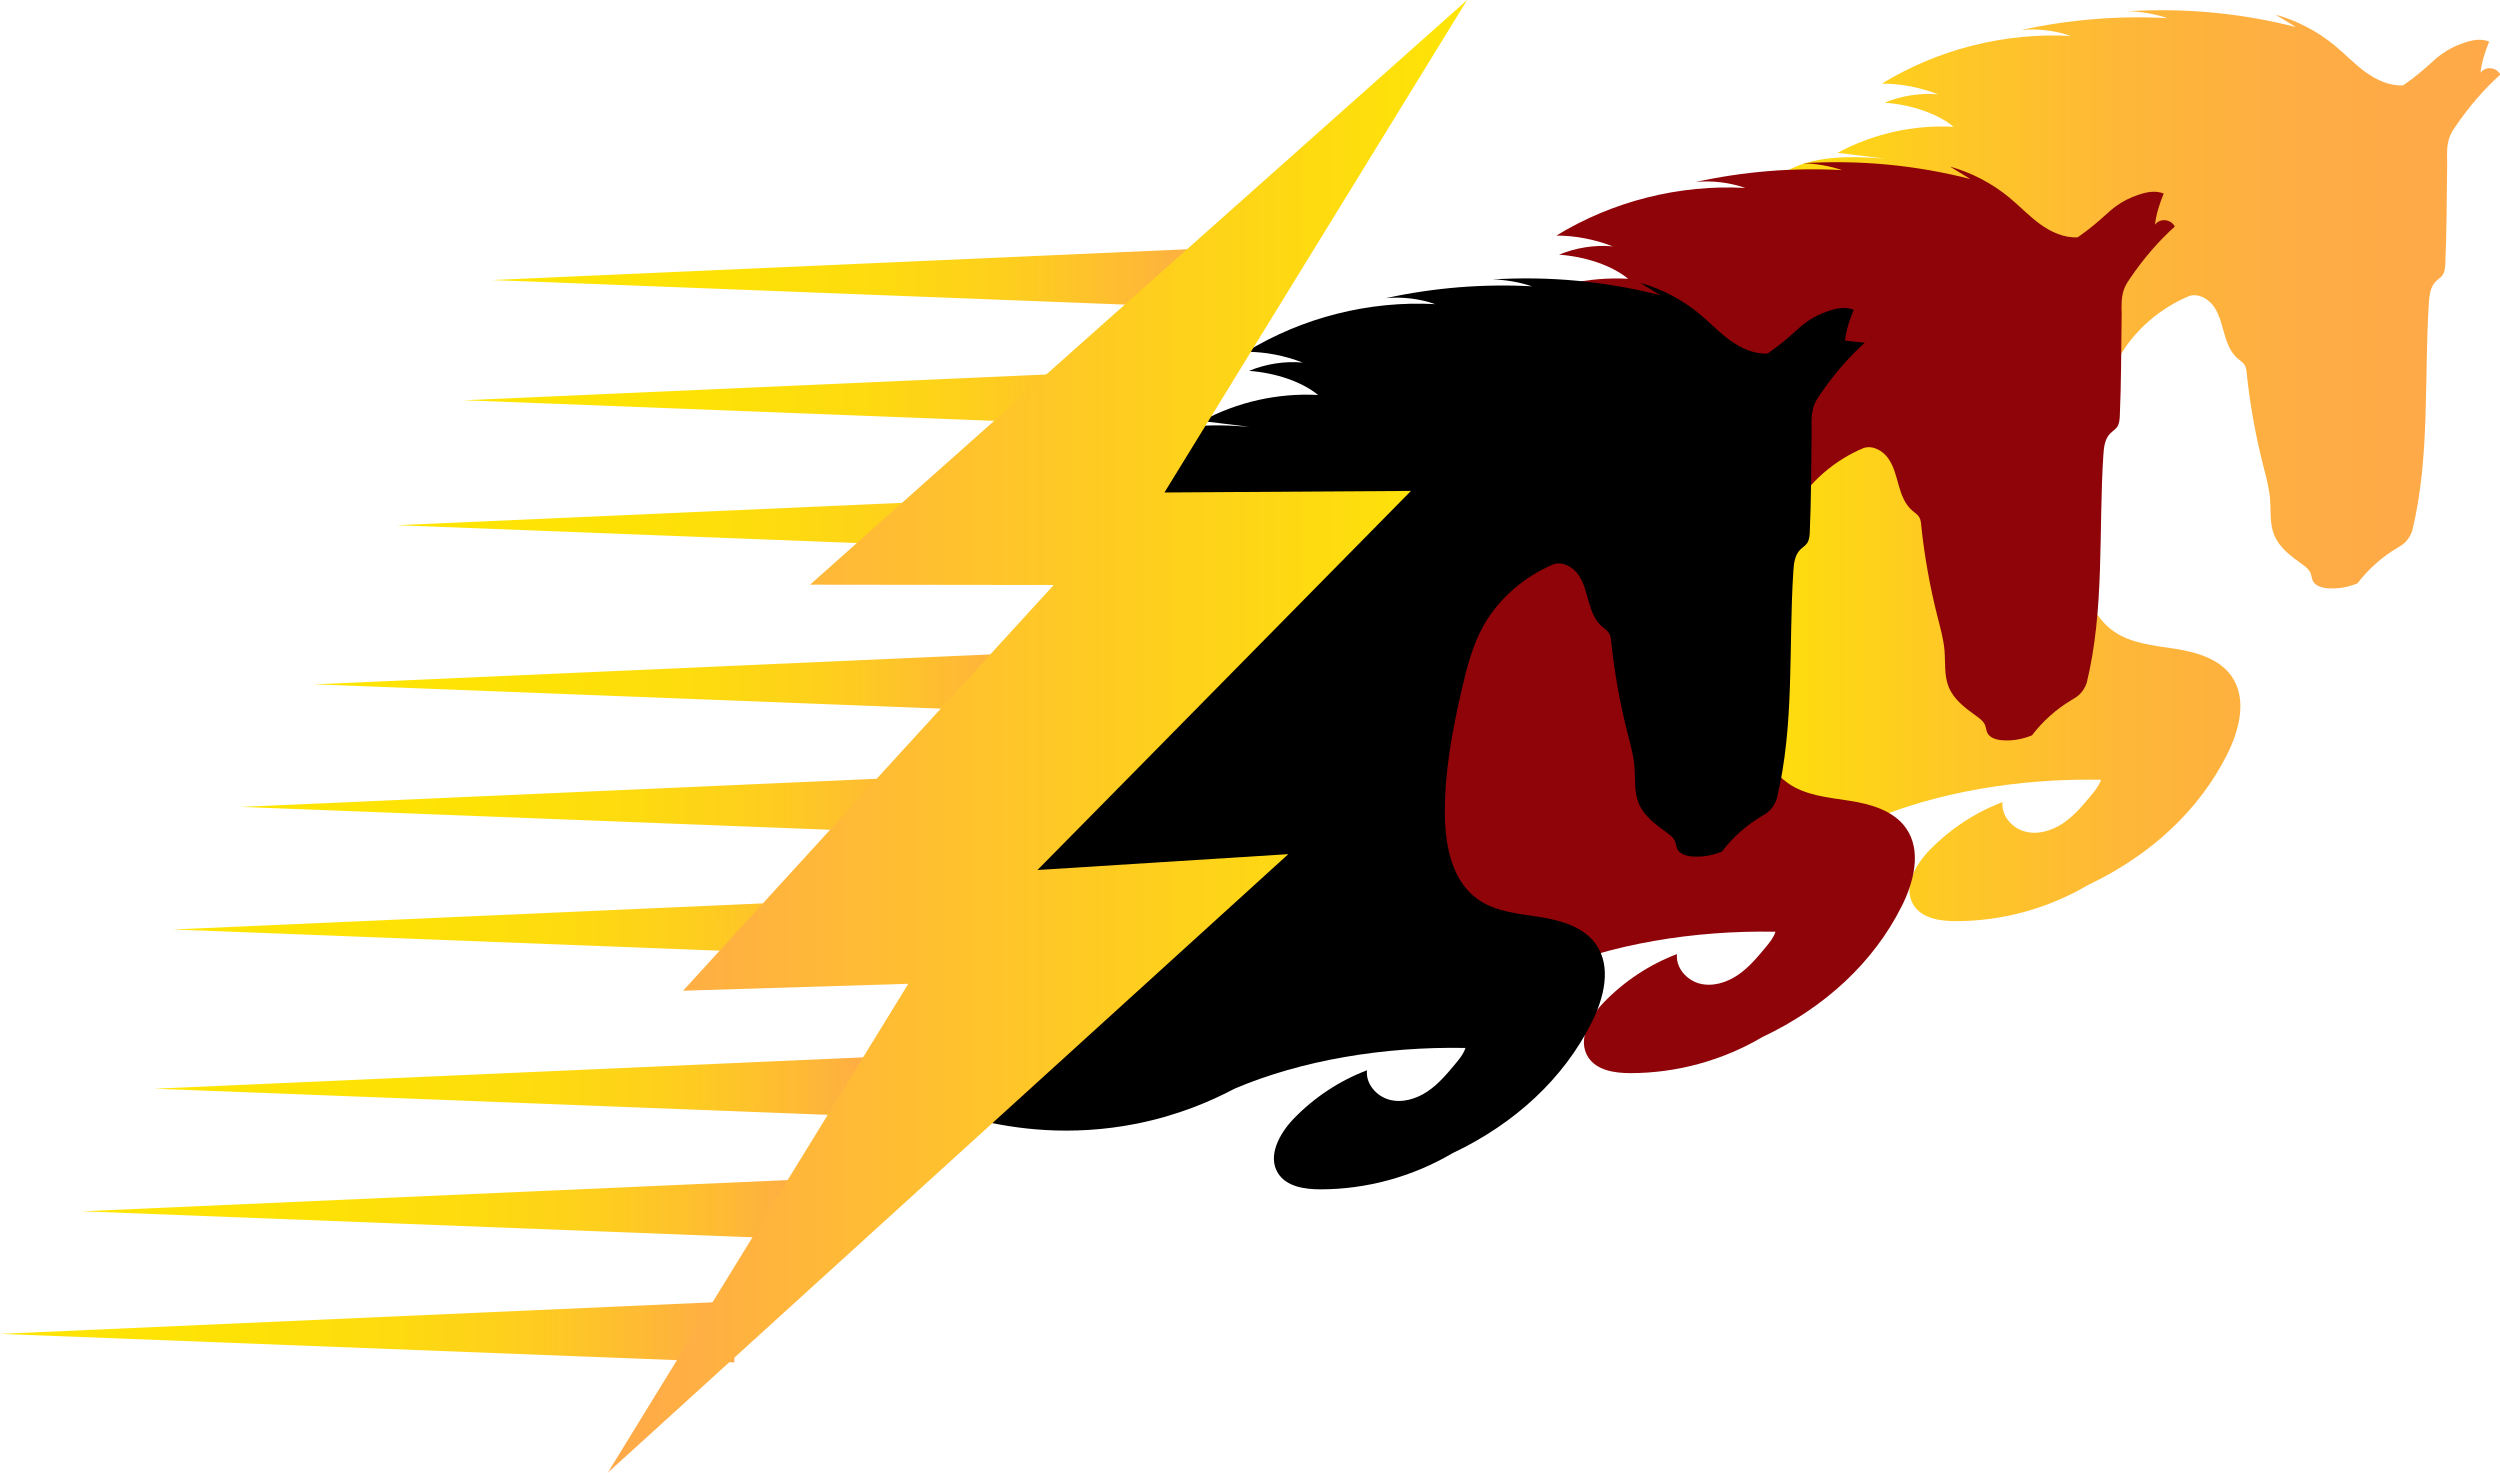 <?xml version="1.0" encoding="UTF-8"?>
<svg id="Layer_1" data-name="Layer 1" xmlns="http://www.w3.org/2000/svg" xmlns:xlink="http://www.w3.org/1999/xlink" viewBox="0 0 255.14 150.29">
  <defs>
    <style>
      .cls-1 {
        fill: #8e0408;
      }

      .cls-1, .cls-2, .cls-3, .cls-4, .cls-5, .cls-6, .cls-7, .cls-8, .cls-9, .cls-10, .cls-11, .cls-12, .cls-13 {
        stroke-width: 0px;
      }

      .cls-2 {
        fill: url(#linear-gradient);
      }

      .cls-3 {
        fill: url(#linear-gradient-11);
      }

      .cls-4 {
        fill: url(#linear-gradient-10);
      }

      .cls-5 {
        fill: #000;
      }

      .cls-6 {
        fill: url(#linear-gradient-4);
      }

      .cls-7 {
        fill: url(#linear-gradient-2);
      }

      .cls-8 {
        fill: url(#linear-gradient-3);
      }

      .cls-9 {
        fill: url(#linear-gradient-8);
      }

      .cls-10 {
        fill: url(#linear-gradient-9);
      }

      .cls-11 {
        fill: url(#linear-gradient-7);
      }

      .cls-12 {
        fill: url(#linear-gradient-5);
      }

      .cls-13 {
        fill: url(#linear-gradient-6);
      }
    </style>
    <linearGradient id="linear-gradient" x1="175.83" y1="47.52" x2="255.14" y2="47.52" gradientUnits="userSpaceOnUse">
      <stop offset="0" stop-color="#fee504"/>
      <stop offset="0" stop-color="#fee405"/>
      <stop offset=".27" stop-color="#feca23"/>
      <stop offset=".52" stop-color="#feb738"/>
      <stop offset=".77" stop-color="#feac45"/>
      <stop offset="1" stop-color="#ffa94a"/>
    </linearGradient>
    <linearGradient id="linear-gradient-2" x1="8.4" y1="123.41" x2="83.34" y2="123.41" gradientUnits="userSpaceOnUse">
      <stop offset="0" stop-color="#fee504"/>
      <stop offset=".32" stop-color="#fee206"/>
      <stop offset=".53" stop-color="#fedb0f"/>
      <stop offset=".71" stop-color="#fece1e"/>
      <stop offset=".87" stop-color="#febb33"/>
      <stop offset="1" stop-color="#ffa94a"/>
    </linearGradient>
    <linearGradient id="linear-gradient-3" x1="0" y1="135.92" x2="74.94" y2="135.92" xlink:href="#linear-gradient-2"/>
    <linearGradient id="linear-gradient-4" x1="15.75" y1="110.9" x2="90.7" y2="110.9" xlink:href="#linear-gradient-2"/>
    <linearGradient id="linear-gradient-5" x1="24.56" y1="82.15" x2="99.51" y2="82.15" xlink:href="#linear-gradient-2"/>
    <linearGradient id="linear-gradient-6" x1="17.65" y1="94.66" x2="92.59" y2="94.66" xlink:href="#linear-gradient-2"/>
    <linearGradient id="linear-gradient-7" x1="32.1" y1="69.64" x2="107.04" y2="69.64" xlink:href="#linear-gradient-2"/>
    <linearGradient id="linear-gradient-8" x1="47.34" y1="40.65" x2="122.28" y2="40.65" xlink:href="#linear-gradient-2"/>
    <linearGradient id="linear-gradient-9" x1="40.5" y1="53.4" x2="115.44" y2="53.4" xlink:href="#linear-gradient-2"/>
    <linearGradient id="linear-gradient-10" x1="50.17" y1="28.37" x2="125.11" y2="28.37" xlink:href="#linear-gradient-2"/>
    <linearGradient id="linear-gradient-11" x1="62.03" y1="75.14" x2="149.73" y2="75.14" gradientUnits="userSpaceOnUse">
      <stop offset="0" stop-color="#ffa94a"/>
      <stop offset="1" stop-color="#fee504"/>
    </linearGradient>
  </defs>
  <path class="cls-2" d="M253.15,7.41c.12-1.07.46-2.11.89-3.17-.82-.33-1.75-.16-2.58.13-.81.27-1.58.65-2.27,1.15-.39.28-.75.6-1.1.92-.75.67-1.51,1.35-2.83,2.27-1.38.08-2.72-.54-3.84-1.35-1.12-.81-2.07-1.83-3.14-2.71-1.77-1.46-3.84-2.54-6.05-3.16.69.42,1.38.84,2.07,1.27-5.58-1.43-11.38-1.97-17.12-1.61,1.37.03,2.73.27,4.03.7-5-.27-10.03.14-14.92,1.21,1.7-.16,3.43.05,5.05.61-6.72-.37-13.54,1.35-19.28,4.86,1.96.01,3.91.39,5.74,1.1-1.86-.16-3.75.14-5.47.85,2.72.2,5.39,1.1,7.05,2.46-4.1-.22-8.25.71-11.85,2.66,1.62.2,3.23.39,4.85.59-3.91-.29-8.25-.4-11.27,2.11,1.06-.01,2.11.29,3.01.86-2.8-.72-5.9-.14-8.25,1.53.25.02.5.06.75.1h.15v.02c.96.17,1.91.46,2.79.88-.95.14-1.88.35-2.79.64v67.07c1.36-.7,2.7-1.42,4.08-2.09,3.2-1.54,6.57-2.74,10.02-3.58,6.81-2.89,15.19-4.31,23.55-4.15-.19.6-.59,1.09-.99,1.57-.87,1.05-1.76,2.12-2.9,2.88-1.14.76-2.57,1.19-3.89.83-1.32-.36-2.42-1.64-2.27-3-2.82,1.07-5.4,2.78-7.5,4.96-1.44,1.5-2.69,3.81-1.57,5.56.87,1.36,2.71,1.63,4.32,1.63,4.71,0,9.41-1.29,13.46-3.68,6.42-3.04,11.36-7.65,14.21-13.33,1.26-2.5,2.07-5.68.46-7.98-1.26-1.81-3.61-2.47-5.79-2.81-2.18-.34-4.5-.53-6.29-1.81-2.6-1.85-3.31-5.38-3.35-8.57-.05-4.37.76-8.7,1.75-12.95.51-2.18,1.07-4.38,2.16-6.34,1.6-2.89,4.32-5.14,7.19-6.33.94-.3,1.97.28,2.53,1.09s.78,1.79,1.05,2.74c.27.95.63,1.92,1.38,2.56.25.21.54.39.71.67.14.24.18.54.2.82.33,3.16.89,6.29,1.67,9.36.29,1.13.61,2.27.71,3.43.1,1.25-.05,2.56.43,3.73.52,1.27,1.68,2.14,2.8,2.94.37.27.77.56.93.99.08.23.1.48.19.7.25.57.96.76,1.58.8.92.06,1.85-.05,2.99-.5,1.1-1.44,2.47-2.67,4.03-3.6.55-.33,1.16-.66,1.56-1.75,1.84-7.56,1.2-15.48,1.7-23.25.05-.78.14-1.64.69-2.2.23-.24.53-.41.72-.68.22-.33.25-.74.27-1.14.14-3.22.14-6.45.19-10.42-.03-.9-.05-1.82.3-2.65.15-.34.35-.66.56-.96,1.34-1.97,2.9-3.79,4.56-5.28-.35-.72-1.46-.91-1.99-.22Z"/>
  <path class="cls-1" d="M219.93,22.92c.12-1.07.46-2.11.89-3.17-.82-.33-1.75-.16-2.58.13-.81.27-1.58.65-2.27,1.15-.39.28-.75.6-1.1.92-.75.67-1.51,1.35-2.83,2.27-1.38.08-2.72-.54-3.84-1.35-1.12-.81-2.07-1.83-3.14-2.71-1.77-1.46-3.84-2.54-6.05-3.16.69.42,1.38.84,2.07,1.27-5.58-1.43-11.38-1.97-17.12-1.61,1.37.03,2.73.27,4.03.7-5-.27-10.03.14-14.92,1.21,1.7-.16,3.43.05,5.05.61-6.72-.37-13.54,1.35-19.28,4.86,1.96.01,3.91.39,5.74,1.1-1.86-.16-3.75.14-5.47.85,2.72.2,5.39,1.1,7.05,2.46-4.1-.22-8.25.71-11.85,2.66,1.62.2,3.23.39,4.85.59-3.91-.29-8.25-.4-11.27,2.11,1.06-.01,2.11.29,3.01.86-2.8-.72-5.9-.14-8.25,1.53.25.02.5.06.75.1h.15v.02c.96.17,1.91.46,2.79.88-.95.14-1.88.35-2.79.64v67.07c1.36-.7,2.7-1.42,4.08-2.09,3.2-1.54,6.57-2.74,10.02-3.58,6.81-2.89,15.19-4.31,23.55-4.15-.19.6-.59,1.09-.99,1.57-.87,1.05-1.76,2.12-2.9,2.88-1.14.76-2.57,1.19-3.89.83-1.32-.36-2.42-1.64-2.27-3-2.82,1.07-5.4,2.78-7.5,4.96-1.44,1.5-2.69,3.81-1.57,5.56.87,1.36,2.71,1.63,4.32,1.63,4.71,0,9.41-1.29,13.46-3.68,6.42-3.04,11.36-7.65,14.21-13.33,1.26-2.5,2.07-5.68.46-7.98-1.26-1.81-3.61-2.47-5.79-2.81-2.18-.34-4.5-.53-6.29-1.81-2.6-1.85-3.31-5.38-3.35-8.57-.05-4.37.76-8.7,1.75-12.95.51-2.18,1.07-4.38,2.16-6.34,1.6-2.89,4.32-5.14,7.19-6.33.94-.3,1.97.28,2.53,1.09s.78,1.79,1.05,2.74c.27.95.63,1.92,1.38,2.56.25.21.54.39.71.67.14.24.18.54.2.82.33,3.16.89,6.29,1.67,9.36.29,1.13.61,2.27.71,3.43.1,1.25-.05,2.56.43,3.73.52,1.27,1.68,2.14,2.8,2.94.37.27.77.56.93.99.08.23.1.48.19.7.25.57.96.76,1.58.8.92.06,1.85-.05,2.99-.5,1.1-1.44,2.47-2.67,4.03-3.6.55-.33,1.16-.66,1.56-1.75,1.84-7.56,1.2-15.48,1.7-23.25.05-.78.14-1.64.69-2.2.23-.24.53-.41.72-.68.22-.33.25-.74.27-1.14.14-3.22.14-6.45.19-10.42-.03-.9-.05-1.82.3-2.65.15-.34.35-.66.56-.96,1.34-1.97,2.9-3.79,4.56-5.28-.35-.72-1.46-.91-1.99-.22Z"/>
  <path class="cls-7" d="M83.34,120.3c-24.98,1.11-49.96,2.21-74.94,3.32,24.98.97,49.96,1.94,74.94,2.91v-6.23Z"/>
  <path class="cls-8" d="M74.94,132.81c-24.98,1.11-49.96,2.21-74.94,3.32,24.98.97,49.96,1.94,74.94,2.91v-6.23Z"/>
  <path class="cls-6" d="M90.7,107.79c-24.98,1.11-49.96,2.21-74.94,3.32,24.98.97,49.96,1.94,74.94,2.91v-6.23Z"/>
  <path class="cls-12" d="M99.51,79.03c-24.98,1.11-49.96,2.21-74.94,3.32,24.98.97,49.96,1.94,74.94,2.91v-6.23Z"/>
  <path class="cls-13" d="M92.59,91.54c-24.98,1.11-49.96,2.21-74.94,3.32,24.98.97,49.96,1.94,74.94,2.91v-6.23Z"/>
  <path class="cls-11" d="M107.04,66.52c-24.98,1.11-49.96,2.21-74.94,3.32,24.98.97,49.96,1.94,74.94,2.91v-6.23Z"/>
  <path class="cls-9" d="M122.28,37.53c-24.98,1.11-49.96,2.21-74.94,3.32,24.98.97,49.96,1.94,74.94,2.91v-6.23Z"/>
  <path class="cls-10" d="M115.44,50.28c-24.98,1.11-49.96,2.21-74.94,3.32,24.98.97,49.96,1.94,74.94,2.91v-6.23Z"/>
  <path class="cls-4" d="M125.11,25.26c-24.98,1.11-49.96,2.21-74.94,3.32,24.98.97,49.96,1.94,74.94,2.91v-6.23Z"/>
  <path class="cls-5" d="M188.29,34.78c.12-1.07.46-2.11.89-3.17-.82-.33-1.75-.16-2.58.13-.81.27-1.58.65-2.27,1.15-.39.28-.75.6-1.1.92-.75.67-1.51,1.35-2.83,2.27-1.38.08-2.72-.54-3.84-1.35-1.12-.81-2.07-1.83-3.14-2.71-1.77-1.46-3.84-2.54-6.05-3.16.69.42,1.38.84,2.07,1.27-5.58-1.43-11.38-1.97-17.12-1.61,1.37.03,2.73.27,4.03.7-5-.27-10.03.14-14.92,1.21,1.7-.16,3.43.05,5.05.61-6.72-.37-13.54,1.35-19.28,4.86,1.96.01,3.91.39,5.74,1.1-1.86-.16-3.75.14-5.47.85,2.72.2,5.39,1.1,7.05,2.46-4.1-.22-8.25.71-11.85,2.66,1.62.2,3.23.39,4.85.59-3.91-.29-8.25-.4-11.27,2.11,1.06-.01,2.11.29,3.01.86-2.8-.72-5.9-.14-8.25,1.53.25.02.5.06.75.1h.15v.02c.96.17,1.91.46,2.79.88-.95.14-1.88.35-2.79.64-3.94,21.55-7.87,43.11-11.81,64.66,3.36.8,9.08,1.68,15.89.32,4.21-.84,7.59-2.29,10.02-3.58,6.81-2.89,15.19-4.31,23.55-4.15-.19.6-.59,1.09-.99,1.57-.87,1.05-1.76,2.12-2.9,2.88-1.14.76-2.57,1.19-3.89.83-1.32-.36-2.42-1.64-2.27-3-2.82,1.07-5.4,2.78-7.5,4.96-1.44,1.5-2.69,3.81-1.57,5.56.87,1.36,2.71,1.63,4.32,1.63,4.71,0,9.41-1.29,13.46-3.68,6.42-3.04,11.36-7.65,14.21-13.33,1.26-2.5,2.07-5.68.46-7.98-1.26-1.81-3.61-2.47-5.79-2.81-2.18-.34-4.5-.53-6.29-1.81-2.6-1.85-3.31-5.38-3.35-8.57-.05-4.37.76-8.7,1.75-12.95.51-2.18,1.07-4.38,2.16-6.34,1.6-2.89,4.32-5.14,7.19-6.33.94-.3,1.97.28,2.53,1.09s.78,1.79,1.05,2.74c.27.95.63,1.92,1.38,2.56.25.21.54.39.71.67.14.24.18.54.2.82.33,3.16.89,6.29,1.67,9.36.29,1.13.61,2.27.71,3.43.1,1.25-.05,2.56.43,3.73.52,1.27,1.68,2.14,2.8,2.94.37.27.77.56.93.99.08.23.1.48.19.7.25.57.96.76,1.58.8.92.06,1.85-.05,2.99-.5,1.1-1.44,2.47-2.67,4.03-3.6.55-.33,1.16-.66,1.56-1.75,1.84-7.56,1.2-15.48,1.7-23.25.05-.78.14-1.64.69-2.2.23-.24.53-.41.72-.68.22-.33.25-.74.27-1.14.14-3.22.14-6.45.19-10.42-.03-.9-.05-1.82.3-2.65.15-.34.35-.66.56-.96,1.34-1.97,2.9-3.79,4.56-5.28-.66-.07-1.33-.14-1.99-.22Z"/>
  <polygon class="cls-3" points="149.73 0 149.73 0 149.73 0 149.73 0 149.55 .16 149.55 .15 149.47 .23 82.67 59.67 107.54 59.7 69.71 101.11 92.7 100.4 62.03 150.29 63.63 148.84 63.63 148.84 121.5 96.24 131.48 87.17 131.48 87.17 131.48 87.17 105.88 88.79 118.46 76.03 144 50.1 144 50.1 144 50.1 131.42 50.18 118.84 50.26 149.73 0"/>
</svg>